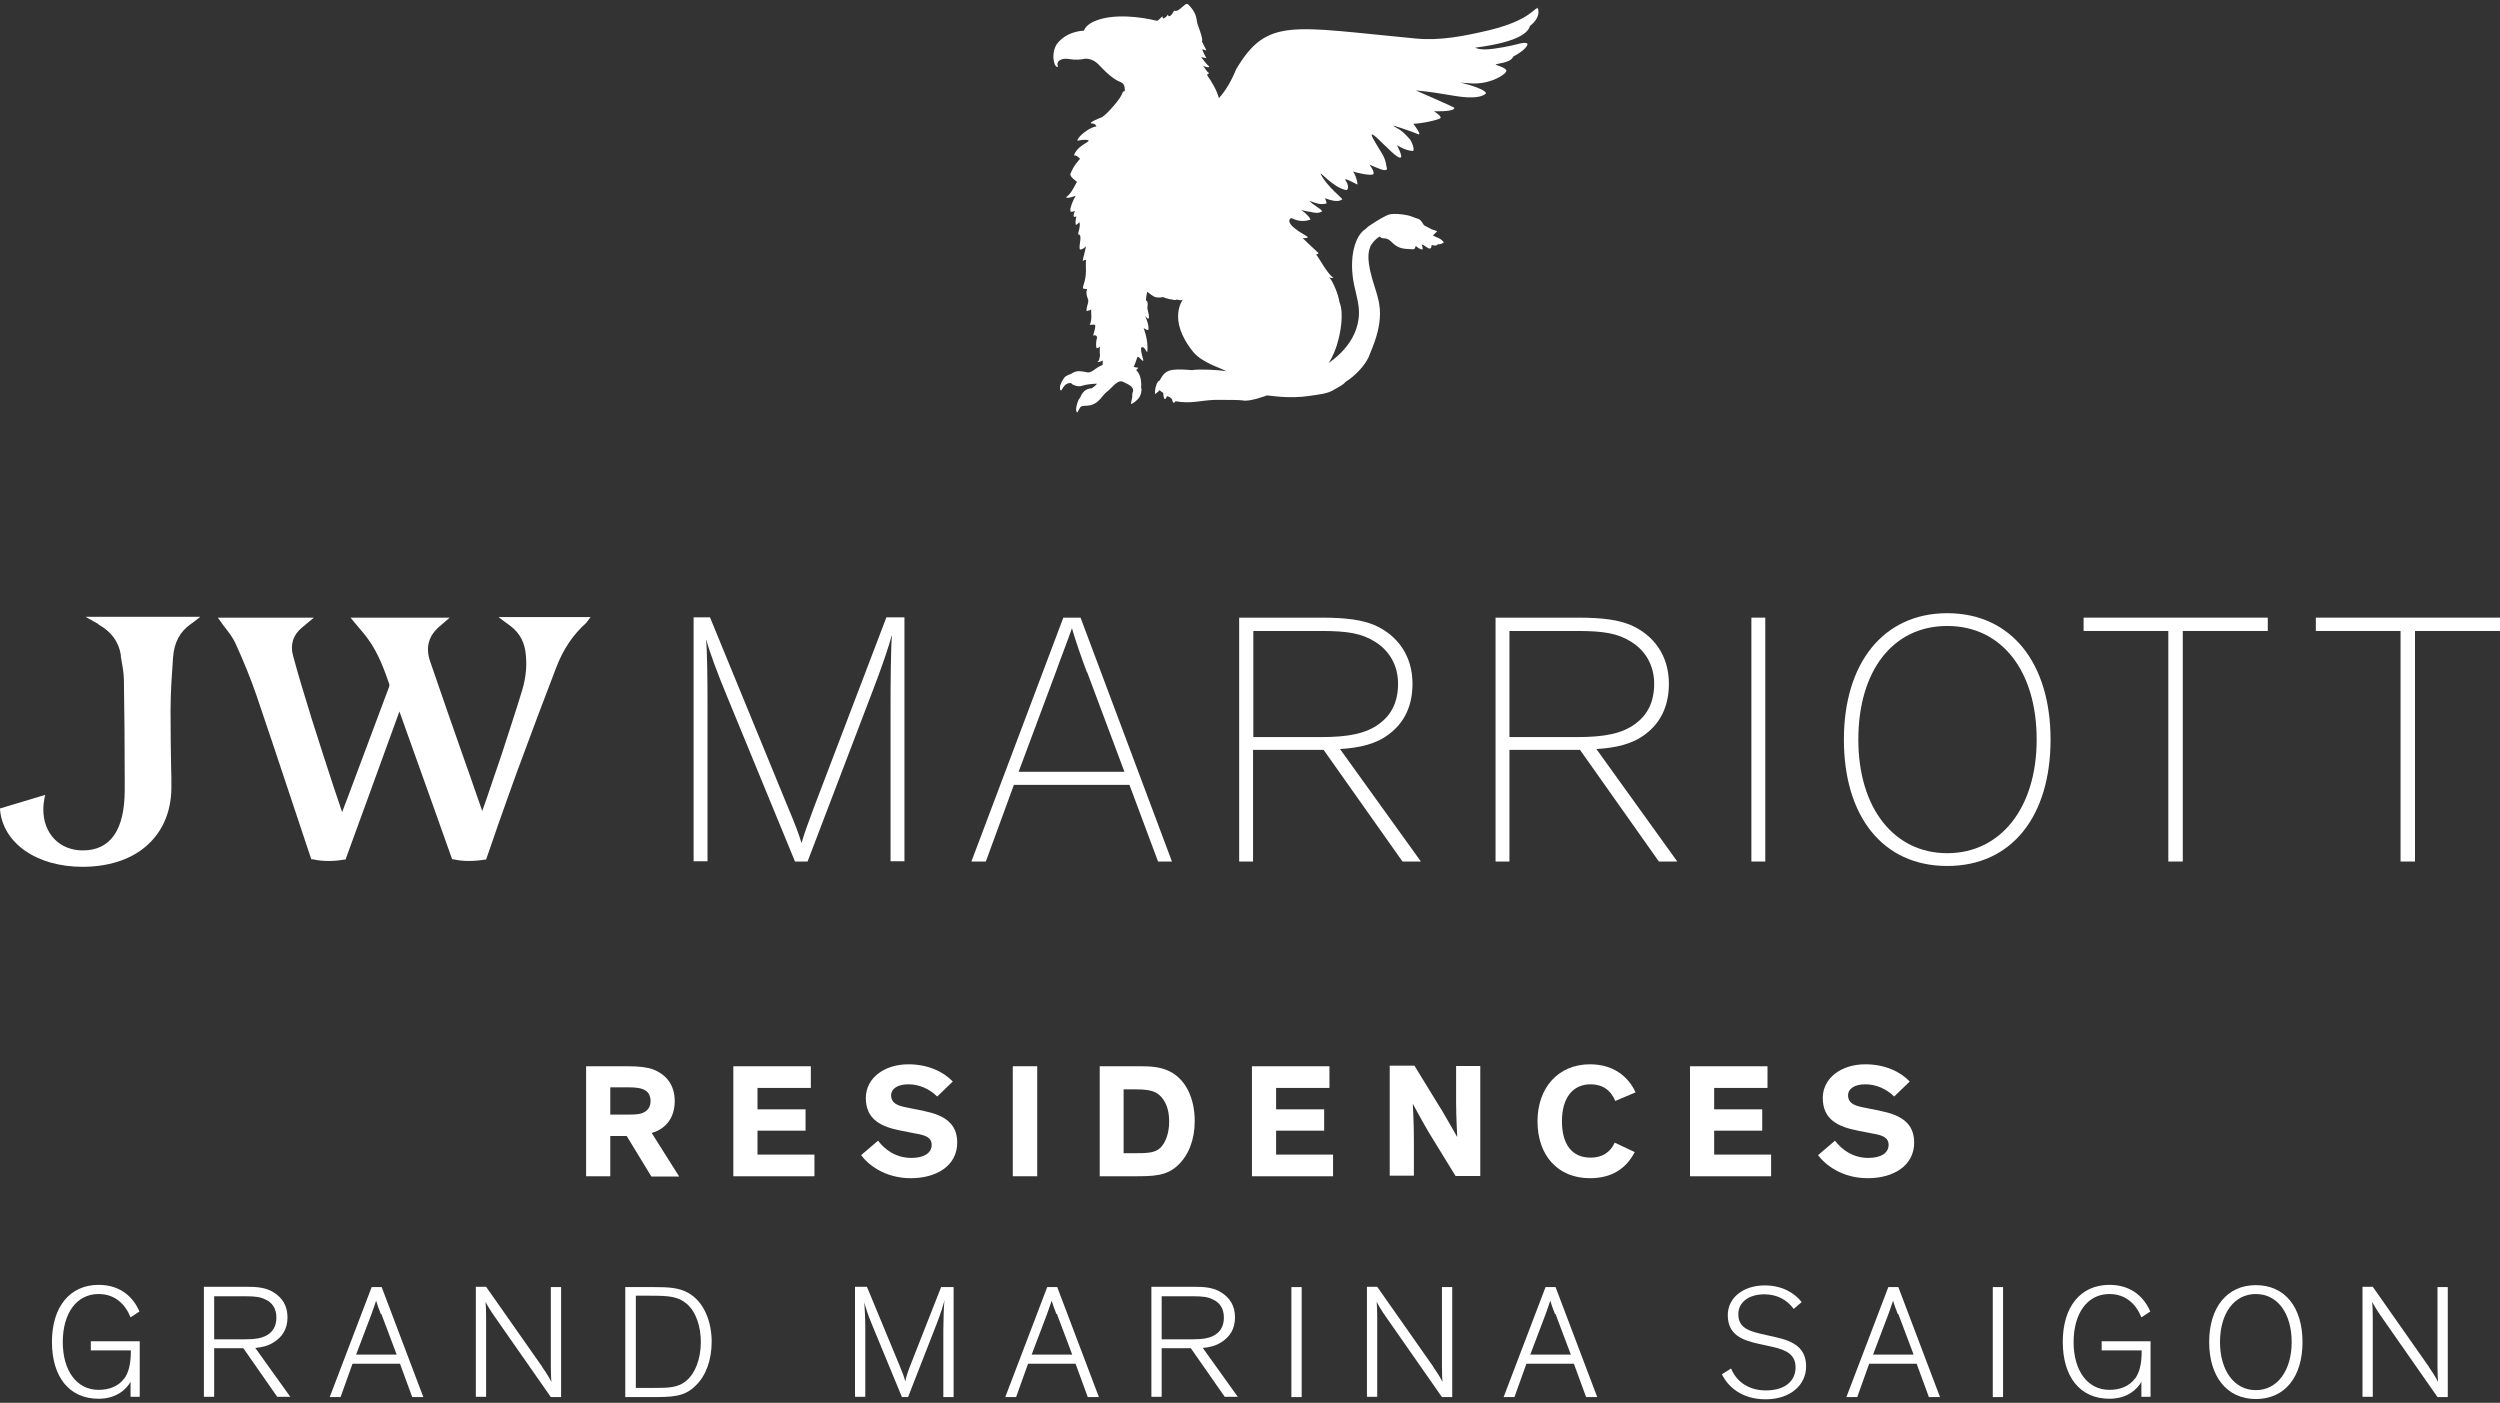 <?xml version="1.0" encoding="UTF-8"?>
<svg xmlns="http://www.w3.org/2000/svg" width="360" height="202" viewBox="0 0 360 202" fill="none">
  <rect x="0" y="0" width="360" height="202" fill="#333333" stroke="none"/>
  <g clip-path="url(#clip0_76_340)">
    <path d="M87.88 163.54V169.38H84.4V153.54H90.36C92.12 153.54 93.28 153.7 94.12 154.02C95.96 154.78 97.16 156.22 97.16 158.58C97.16 160.94 95.88 162.58 93.84 163.14L97.8 169.42H93.8L90.24 163.58H87.88V163.54ZM87.88 160.5H90.64C91.52 160.5 92.36 160.46 92.92 160.06C93.4 159.74 93.68 159.26 93.68 158.54C93.68 157.82 93.4 157.3 92.92 157.02C92.36 156.66 91.52 156.58 90.64 156.58H87.88V160.5Z" fill="white"></path>
    <path d="M109.08 156.62V159.74H116V162.82H109.08V166.26H117.28V169.38H105.6V153.54H116.76V156.66H109.12L109.08 156.62Z" fill="white"></path>
    <path d="M134.92 157.86C133.84 156.82 132.4 156.14 130.8 156.14C129.32 156.14 128.32 156.74 128.32 157.74C128.32 158.74 129.04 159.18 130.48 159.46L133.04 159.98C135.96 160.58 137.84 161.74 137.84 164.54C137.84 167.82 134.92 169.66 131.16 169.66C127.4 169.66 125 167.7 124 166.34L126.44 164.26C127.44 165.58 129.04 166.74 131.24 166.74C133.08 166.74 134.16 166.02 134.16 164.86C134.16 163.78 133.24 163.46 131.8 163.22L129.76 162.82C126.88 162.26 124.68 161.22 124.68 158.1C124.68 155.26 127.32 153.26 130.8 153.26C133.6 153.26 135.84 154.3 137.2 155.74L134.96 157.9L134.92 157.86Z" fill="white"></path>
    <path d="M149.36 169.38H145.84V153.54H149.36V169.38Z" fill="white"></path>
    <path d="M158.36 169.38V153.54H164.2C165.64 153.54 167.12 153.62 168.4 154.26C170.84 155.46 172.04 158.3 172.04 161.42C172.04 164.14 171.16 166.3 169.68 167.74C168 169.38 166.08 169.38 163.16 169.38H158.36ZM161.84 166.06H163.44C165.04 166.06 166.32 166.06 167.12 165.26C167.8 164.58 168.36 163.26 168.36 161.5C168.36 159.74 167.84 158.46 166.92 157.66C166.12 156.98 165 156.86 163.16 156.86H161.8V166.1L161.84 166.06Z" fill="white"></path>
    <path d="M183.76 156.62V159.74H190.68V162.82H183.76V166.26H191.96V169.38H180.28V153.54H191.44V156.66H183.8L183.76 156.62Z" fill="white"></path>
    <path d="M207.52 159.7C208.76 161.78 209.84 163.74 209.84 163.74C209.84 163.74 209.68 160.62 209.68 158.78V153.5H213.16V169.34H209.6L205.84 163.22C204.96 161.74 203.44 158.94 203.44 158.94C203.44 158.94 203.6 161.58 203.6 164.1V169.3H200.12V153.46H203.68L207.48 159.66L207.52 159.7Z" fill="white"></path>
    <path d="M235.4 165.9C234.2 168.22 232.16 169.66 228.96 169.66C224.24 169.66 221.4 166.3 221.4 161.46C221.4 156.62 224.4 153.26 228.96 153.26C232.48 153.26 234.56 155.18 235.52 157.3L232.6 158.54C231.96 156.98 230.76 156.14 229.04 156.14C226.44 156.14 224.92 158.14 224.92 161.46C224.92 164.78 226.36 166.7 229.04 166.7C230.72 166.7 231.88 165.94 232.52 164.54L235.4 165.9Z" fill="white"></path>
    <path d="M246.84 156.62V159.74H253.76V162.82H246.84V166.26H255.04V169.38H243.36V153.54H254.52V156.66H246.88L246.84 156.62Z" fill="white"></path>
    <path d="M272.72 157.86C271.64 156.82 270.2 156.14 268.6 156.14C267.12 156.14 266.12 156.74 266.12 157.74C266.12 158.74 266.84 159.18 268.28 159.46L270.84 159.98C273.76 160.58 275.64 161.74 275.64 164.54C275.64 167.82 272.72 169.66 268.96 169.66C265.2 169.66 262.8 167.7 261.8 166.34L264.24 164.26C265.24 165.58 266.84 166.74 269.04 166.74C270.88 166.74 271.96 166.02 271.96 164.86C271.96 163.78 271.04 163.46 269.6 163.22L267.56 162.82C264.68 162.26 262.48 161.22 262.48 158.1C262.48 155.26 265.12 153.26 268.6 153.26C271.4 153.26 273.64 154.3 275 155.74L272.76 157.9L272.72 157.86Z" fill="white"></path>
    <path d="M71.88 88.94L72.8 89.62C72.8 89.62 73 89.78 73.12 89.86C74.56 90.82 75.36 92.06 75.64 93.66C75.92 95.54 75.8 97.42 75.16 99.5C74.28 102.42 73.28 105.38 72.36 108.26L72 109.34C71.36 111.26 70.68 113.14 70.04 115.1L69.44 116.78C68.8 114.94 68.16 113.1 67.52 111.26L66.6 108.66C65.04 104.22 63.48 99.74 61.96 95.3C61.24 93.26 61.68 91.58 63.32 90.18L64.76 88.94H50.48L51 89.58C51.2 89.82 51.4 90.06 51.64 90.34C52.12 90.9 52.64 91.5 53.08 92.14C54.48 94.1 55.32 96.38 56.08 98.58C56.08 98.62 56.08 98.78 56 98.98C54 104.34 52 109.66 50 115.02C49.76 115.62 49.52 116.26 49.28 116.9V116.98L48.08 113.42C47 110.14 45.96 106.9 44.92 103.62C43.8 100.02 42.92 97.1 42.2 94.42C41.76 92.82 42.2 91.42 43.52 90.34L45.2 88.94H31.36L31.8 89.54C32 89.86 32.24 90.14 32.48 90.46C33 91.14 33.52 91.82 33.88 92.58C35.12 95.3 36.12 97.78 36.92 100.1C39.48 107.58 44.68 123.38 44.76 123.54L44.84 123.74H45.08C45.72 123.9 46.48 123.98 47.32 123.98C48.16 123.98 48.92 123.9 49.56 123.78H49.76L49.84 123.54C49.84 123.54 55.04 109.3 57.44 102.66L57.52 102.46C60.08 109.58 65.04 123.54 65.04 123.54L65.12 123.74H65.32C66 123.9 66.72 123.98 67.52 123.98C68.32 123.98 69.16 123.9 69.8 123.78H70L70.08 123.54C70.08 123.46 73.04 114.98 74.48 111.06C76.52 105.54 78.36 100.62 80.12 96.06C81.12 93.46 82.52 91.42 84.32 89.78C84.44 89.7 84.52 89.58 84.56 89.5L85.04 88.86H71.84L71.88 88.94Z" fill="white"></path>
    <path d="M14.2 89.94C16 90.94 17.08 92.38 17.4 94.3V94.54C17.6 95.62 17.8 96.7 17.84 97.78C17.92 102.58 17.96 107.7 17.96 112.18V113.74C17.96 119.5 15.92 122.46 11.92 122.46C8.6 122.46 6.24 120.06 6.24 116.58C6.24 115.94 6.32 115.34 6.44 114.74L6.52 114.46L0 116.42V116.54C0.4 121.42 5.28 124.82 11.88 124.82C15.48 124.82 18.6 123.86 20.84 122.02C23.28 120.02 24.64 117.1 24.68 113.5C24.68 112.3 24.68 111.3 24.64 110.42C24.6 107.86 24.56 105.82 24.56 102.26C24.56 99.62 24.76 96.98 24.92 94.66C25.08 92.5 25.92 90.94 27.48 89.86C27.6 89.78 27.92 89.54 27.92 89.54L28.84 88.82H12.32L14.16 89.86L14.2 89.94Z" fill="white"></path>
    <path d="M116.28 124.06H114.48L104.72 100.34C103.32 96.98 102.2 93.94 101.72 92.18H101.68C101.84 93.78 101.88 98.06 101.88 101.1V124.02H99.88V88.9H102.24L113.44 116.18C114.44 118.54 115 120.02 115.4 121.34H115.44C115.84 119.94 116.32 118.66 117.24 116.18L127.64 88.9H130.24V124.02H128.24V101.58C128.24 98.54 128.28 93.06 128.44 91.54H128.4C128.04 92.94 126.92 96.26 125.6 99.66L116.32 123.98L116.28 124.06Z" fill="white"></path>
    <path d="M141.96 124.06H139.88L153.12 88.94H155.6L168.76 124.06H166.76L162.64 113.02H146L141.96 124.06ZM156.52 96.82C155.84 95.02 154.8 92.06 154.36 90.46C153.76 92.22 152.64 95.06 152.04 96.78L146.68 111.14H161.92L156.56 96.82H156.52Z" fill="white"></path>
    <path d="M204.6 124.06H201.96L190.6 107.98H180.44V124.06H178.44V88.94H190.28C194.04 88.94 196.16 89.3 197.84 89.98C201.2 91.42 203.4 94.38 203.4 98.46C203.4 101.78 202.12 104.14 200.04 105.7C198.2 107.14 195.76 107.7 192.96 107.86L204.64 124.1L204.6 124.06ZM190.2 106.14C194.12 106.14 196.72 105.66 198.68 104.18C200.32 102.94 201.32 101.14 201.32 98.46C201.32 95.78 200.04 93.7 198.08 92.46C196.08 91.18 194 90.86 190.24 90.86H180.48V106.14H190.24H190.2Z" fill="white"></path>
    <path d="M241.52 124.06H238.88L227.52 107.98H217.36V124.06H215.36V88.94H227.2C230.96 88.94 233.08 89.3 234.76 89.98C238.12 91.42 240.32 94.38 240.32 98.46C240.32 101.78 239.04 104.14 236.96 105.7C235.12 107.14 232.68 107.7 229.88 107.86L241.56 124.1L241.52 124.06ZM227.08 106.14C231 106.14 233.6 105.66 235.56 104.18C237.2 102.94 238.2 101.14 238.2 98.46C238.2 95.78 236.92 93.7 234.96 92.46C232.96 91.18 230.88 90.86 227.12 90.86H217.36V106.14H227.12H227.08Z" fill="white"></path>
    <path d="M254.2 124.06H252.2V88.94H254.2V124.06Z" fill="white"></path>
    <path d="M280.4 88.3C289.64 88.3 295.28 95.5 295.28 106.5C295.28 117.5 289.72 124.7 280.4 124.7C271.08 124.7 265.52 117.5 265.52 106.5C265.52 95.5 271.2 88.3 280.4 88.3ZM280.4 122.86C288.08 122.86 293.28 116.34 293.28 106.5C293.28 96.66 288.28 90.14 280.4 90.14C272.52 90.14 267.6 96.66 267.6 106.5C267.6 116.34 272.72 122.86 280.4 122.86Z" fill="white"></path>
    <path d="M300.04 88.94H326.56V90.86H314.32V124.06H312.24V90.86H300.04V88.94Z" fill="white"></path>
    <path d="M333.48 88.94H360V90.86H347.76V124.06H345.68V90.86H333.48V88.94Z" fill="white"></path>
    <path d="M221.4 1.22C221.04 0.98 220.4 2.9 214.48 4.34C210.92 5.18 207.4 5.9 203.8 5.54C185.92 3.86 182.48 2.46 178 9.98C177.32 11.66 176.52 13.02 175.52 14.14C175.24 13.02 174.52 11.82 173.8 10.78C173.92 10.66 174.16 10.54 174.08 10.5C173.52 10.1 173.52 9.66 173.16 9.46C173.56 9.62 174.2 9.82 174.12 9.54C173.88 9.46 172.96 8.22 172.96 8.22C172.96 8.22 173.32 8.3 173.72 8.38C173.16 7.38 173.12 7.1 173.12 7.1L173.72 7.26C173.72 7.26 173.2 6.18 173.08 5.98C173.32 5.54 172.4 3.58 172.36 3.1C172.24 2.1 171.92 1.46 171.12 0.66C170.8 0.34 170.36 0.98 170.28 0.98C169.48 1.7 169.36 1.58 169.08 1.54C168.96 1.66 168.88 1.94 168.64 2.18L168.48 2.3C168.28 2.34 168.32 2.42 168.16 2.1C168 2.46 167.56 2.66 167.56 2.66C167.56 2.66 167.4 2.7 167.4 2.34C166.64 3.02 166.8 2.98 166.52 2.98C164.28 2.42 160.4 1.94 157.8 2.98C157.8 2.98 156.4 3.46 156.08 4.42C156.08 4.42 153.6 4.42 152.16 6.38C152.16 6.38 151.32 7.62 151.88 9.26C151.96 9.42 152.04 9.54 152.16 9.62C152.28 9.7 152.36 9.62 152.32 9.5C152.24 9.22 152.24 8.98 152.52 8.74C152.52 8.74 152.96 8.34 153.92 8.5C154.84 8.66 155.64 8.58 156 8.5C156 8.5 157.16 8.14 158.32 9.42C160.04 11.26 160.88 11.62 161.44 11.86C161.72 11.98 162.04 12.3 161.96 13.14C161.84 13.1 161.68 13.18 161.56 13.54C161.32 14.22 159.64 16.22 158.72 16.86C158.72 16.86 156.44 17.74 157.24 17.78C157.8 17.78 157.88 18.22 157.88 18.22C157.88 18.22 157.48 18.18 156.6 18.74C155.32 19.58 155 20.3 155.2 20.26C156 20.06 157.08 20.1 156.68 20.38C155.92 20.9 155 21.34 154.64 22.38C155.04 22.3 155.48 22.82 155.52 22.86C154.48 24.06 154.44 24.42 154.16 24.98C153.92 25.42 155.08 26.14 155.08 26.18C154.56 27.14 154.2 27.94 153.52 28.38C153.64 28.7 154.92 28.18 154.92 28.18C154.92 28.18 154.44 28.9 154.2 29.82C154.08 30.22 154.12 30.34 154.2 30.5C154.32 30.5 154.48 30.5 154.8 30.38C154.6 30.82 154.56 31.02 154.64 31.22C154.76 31.22 154.88 31.22 155 31.18C154.88 31.7 154.84 32.06 154.92 32.38C155.04 32.42 155.36 32.02 155.44 32.02C155.64 32.46 155.2 33.74 155.24 33.74C156 33.74 155.24 35.42 155.52 35.94C155.52 35.94 155.96 35.94 156.32 35.5C156.52 35.3 155.92 37.22 155.92 37.58C155.96 37.58 156.24 37.38 156.4 37.42C156.28 38.38 156.52 39.1 156.2 40.46C156.16 40.66 155.88 41.38 155.96 41.5C156.04 41.7 156.64 41.5 156.52 41.74C156.28 42.22 156.72 43.22 156.72 43.22C156.72 43.38 156.68 43.66 156.64 43.78C156.48 44.18 156.36 44.98 156.56 44.78C156.72 44.66 156.88 44.78 157.12 44.54C157.12 45.26 157.28 46.02 156.92 46.78C157.76 46.7 157.72 46.78 157.72 47.02C157.64 47.62 157.52 47.86 157.4 48.34C157.64 48.18 158.04 48.34 157.96 48.66C157.8 49.26 157.8 49.98 157.92 50.14C158.28 50.14 158.4 49.86 158.4 49.86C158.4 49.86 158.32 50.46 158.4 51.26C158.28 51.54 158.36 52.02 158.04 52.02C158.16 52.26 158.56 52.02 158.8 51.9C158.8 52.06 158.76 52.34 158.8 52.54C157.68 52.94 157.2 53.86 156.4 53.58C155.48 53.42 155.32 53.42 154.96 53.5C154.6 53.58 154.2 53.86 154.2 53.86C154.2 53.86 153.88 53.94 153.48 54.18C153.12 54.42 152.6 55.42 152.64 55.78C152.64 56.14 152.68 56.26 152.8 56.22C152.92 56.22 153.16 55.34 153.88 55.18C154.32 55.1 154.2 55.18 154.36 55.3C154.48 55.42 155.24 55.78 155.84 55.54C156.28 55.38 157.6 55.22 157.96 55.26C157.84 55.5 157.24 55.9 157.24 55.9C156.8 55.98 156.04 55.98 155.52 57.3C155.2 57.54 154.96 58.62 154.96 58.86C154.96 59.1 155 59.38 155.12 59.38C155.24 59.38 155.4 58.66 155.76 58.5C156.08 58.34 157.08 58.62 157.96 57.9C158.84 57.18 158.6 57.02 159.68 56.18C160.16 55.78 160.96 54.62 161.72 54.98C162.52 55.38 163.28 55.66 163.16 56.38C163 56.66 163.08 56.86 163.04 57.18C163 57.58 162.8 58.1 162.88 58.14C163.04 58.26 163.92 57.5 164.08 57.18C164.28 56.9 164.48 56.1 164.32 55.86C164.48 53.9 163.6 53.3 163.6 53.3C163.6 53.3 164.08 52.9 163.84 52.94C163.6 52.94 163.24 52.82 163.24 52.82C163.56 52.3 163.72 51.3 163.88 51.38C164.12 51.46 164.8 52.42 164.6 51.7C164.36 50.86 164.28 50.42 164.32 50.18V50.06C164.32 50.06 164.52 49.94 164.64 50.02C165.08 50.26 165.24 51.38 165.24 50.02C165.24 48.66 164.68 47.22 164.68 47.22C164.68 47.22 165 47.5 165.36 47.54C165.52 46.78 164.88 45.46 164.88 45.46C164.88 45.46 165.88 46.9 165.24 44.5C165.16 44.18 165.4 43.78 165.16 43.34C165.16 43.34 164.84 43.62 165.2 42.02C165.6 42.34 165.96 42.58 166.16 42.7C166.64 42.94 167.24 42.82 167.48 42.78C167.88 42.98 168.64 43.14 168.88 43.14C169.12 43.3 169.32 43.14 169.52 43.14C169.72 43.18 170.04 43.34 170.32 43.14C170.48 43.02 167.92 45.86 171.84 50.7C173.24 52.38 176.32 53.14 176.52 53.46C175.36 53.22 172.4 53.14 171.68 53.3C168.28 53.02 167.8 53.3 167 54.78C166.8 54.86 166.56 55.1 166.48 55.58C166.32 55.86 166.24 56.94 166.44 56.7C166.6 56.5 166.84 56.38 167 56.18C167.16 56.42 167.36 56.42 167.52 56.62C167.52 56.86 167.56 57.46 167.76 57.46C167.88 57.46 167.96 57.22 168.04 57.06H168.12C168.52 57.18 168.64 57.34 168.8 57.54C168.8 57.7 168.88 57.94 169.04 58.02C169.12 57.94 169.24 57.86 169.28 57.78C171.56 58.18 172.76 57.66 174.96 57.58C176.56 57.58 178.56 57.58 178.96 57.66C179.92 57.9 182.44 56.94 182.44 56.94C182.88 56.94 185.52 57.46 188.48 57.02C190 56.78 191.16 56.74 192.2 56.06C192.52 55.86 193.52 55.38 193.72 55.02C195.08 54.18 196.76 52.5 197.24 51.02C198.28 48.58 198.68 46.98 198.72 45.22C198.72 44.38 198.64 43.38 198 41.46C196.68 37.42 197 36.26 197.4 35.34C197.6 35.06 197.96 34.46 198.68 34.06C199.04 34.46 199.36 34.22 199.8 34.42C200.2 34.58 200.48 34.98 200.8 35.22C201.52 35.74 202 35.82 202.76 35.86C203.08 35.86 203.36 35.94 203.68 35.86C203.76 35.66 203.8 35.58 203.88 35.42C204.16 35.66 204.56 35.98 204.88 35.9C204.88 35.74 204.8 35.38 204.72 35.22C205 35.22 205.4 35.62 205.68 35.74C205.8 35.82 206 35.82 206.08 35.66C206.16 35.54 206.08 35.34 206.2 35.3C206.2 35.3 206.2 35.3 206.2 35.26C206.24 35.34 206.68 35.38 206.8 35.34C206.92 35.34 207 35.26 207 35.18C207.28 35.18 207.56 35.18 207.92 34.9C207.4 34.22 206.84 34.22 206.32 33.9C206.56 33.74 206.72 33.5 206.96 33.3C206.88 33.26 206.72 33.22 206.64 33.18C206.48 33.14 206.32 33.06 206.16 33.02C205.88 32.9 205.68 32.74 205.4 32.62C205.28 32.58 205.16 32.5 205.04 32.42C205.04 32.38 205 32.34 204.96 32.3C204.6 31.7 204.44 31.54 204.04 31.46C203.76 31.38 203.04 31.06 202.76 31.02C201.88 30.82 200.8 30.74 200.16 30.86C199.56 30.98 198.24 31.82 197.56 32.26C196.68 32.82 196.72 32.94 196.64 32.98C195.16 33.86 194.16 37.06 195 41.06C195.44 42.94 195.28 42.3 195.52 43.38C196.52 48.18 192.88 51.22 191.28 52.3C191.28 52.3 191.32 52.22 191.36 52.22C191.88 51.42 192.24 50.54 192.52 49.66C193.04 47.98 193.56 45.14 192.88 43.5C192.72 42.42 192.04 40.7 191.4 39.9C191.64 40.06 191.64 40.02 192.04 40.02C191.12 39.46 189.92 37.06 189.52 36.66C189.64 36.58 189.84 36.58 189.88 36.46C189.2 35.86 187.56 34.26 187.56 34.26C187.56 34.26 188.04 34.38 188.32 34.18C188.48 34.06 186.48 33.22 185.8 32.22C185.44 31.66 185.88 31.38 186 31.42C187.28 32.06 188.2 31.78 188.72 31.62C188.44 30.94 187.28 30.18 187.4 30.22C187.92 30.42 188.64 30.5 188.64 30.5C189.52 30.7 189.84 30.74 190.4 30.42C190.2 30.02 188.84 29.38 188.6 28.94C189.56 29.26 190.12 29.54 191 29.3C191.08 29.22 190.88 28.78 190.8 28.54C191.44 28.78 192.68 29.22 193.28 28.7C193.4 28.62 191.08 26.86 190.2 25.1C189.84 24.38 192 27.1 193.92 27.38C194.32 27.1 194.04 26.34 193.72 25.9C193.44 25.5 195.48 26.58 195.48 26.58C195.48 26.58 195.48 25.74 194.84 24.66C195.12 24.86 197.36 25.34 197.72 25.1C198.08 24.86 197.2 23.7 197.2 23.7C197.2 23.7 198.92 24.5 199.36 24.5C199.8 24.5 199.72 24.26 199.72 24.26C199.6 23.9 199.64 23.38 199.24 22.54C198.88 21.7 195.56 17.06 199.24 20.78C199.68 21.14 201.12 22.74 201.64 22.7C202.12 22.7 201.16 20.9 201.16 20.9C201.16 20.9 202.28 21.66 203.4 21.74C203.84 21.74 203.28 20.3 202.96 19.98C202.28 19.26 202.04 18.9 200.72 18.18C200 17.78 203.6 19.06 204.16 19.3C204.92 19.66 203.52 17.82 203.52 17.82C204.56 17.82 207.28 17.26 207.44 16.98C207.6 16.7 206.48 16.02 206.48 16.02H206.96C206.96 16.02 209.36 16.1 209.44 15.54C209.44 15.42 203.64 12.94 203.88 13.02C208.2 13.42 210 14.1 212.08 14.02C213.6 13.98 214 13.42 214 13.42C213.68 12.66 210.32 11.9 210.32 11.9L212.04 12.02C214.84 12.1 216.96 10.62 216.92 10.18C216.92 9.78 215.4 9.34 215.4 9.34C215.24 9.1 217.48 9.18 217.92 8.14C220.08 6.98 219.96 6.3 219.96 6.3C219.68 6.02 218.76 6.3 218.76 6.3C218.76 6.3 217.16 6.74 215.08 7.02C213 7.3 212.44 6.86 212.44 6.86C219 6.02 220.08 4.54 220.32 3.74C222.12 2.3 221.4 1.06 221.4 1.06" fill="white"></path>
    <path d="M17.88 198.54C18.52 197.66 18.84 196.42 18.84 194.62V194.46H13.08V193.14H20.12V201.14H18.8V198.98C18.2 200.06 16.76 201.42 14.2 201.42C9.92 201.42 7.48 198.22 7.48 193.22C7.48 188.22 10.04 185.02 14.2 185.02C17.52 185.02 19.28 186.98 20.08 188.86L18.8 189.7C18.08 187.9 16.64 186.34 14.2 186.34C11 186.34 9.04 189.14 9.04 193.26C9.04 197.38 11.04 200.14 14.2 200.14C15.72 200.14 17.08 199.62 17.88 198.5V198.54Z" fill="white"></path>
    <path d="M35.04 194.14H30.84V201.14H29.36V185.3H35.6C36.92 185.3 38.28 185.38 39.4 186.1C40.64 186.86 41.4 188.02 41.4 189.7C41.4 191.38 40.64 192.54 39.4 193.3C38.6 193.82 37.68 194.02 36.76 194.1L41.8 201.14H39.92L35.04 194.14ZM30.84 192.86H35.28C36.84 192.86 37.52 192.7 38.16 192.42C39.2 191.94 39.8 191.06 39.8 189.74C39.8 188.42 39.2 187.54 38.16 187.1C37.52 186.78 36.84 186.66 35.28 186.66H30.84V192.9V192.86Z" fill="white"></path>
    <path d="M49.04 201.18H47.48L53.52 185.34H54.96L60.96 201.18H59.36L57.6 196.38H50.76L49.04 201.18ZM54.84 189.22C54.48 188.3 54.32 187.86 54.16 187.3C53.96 187.86 53.88 188.18 53.48 189.26L51.28 195.06H57.12L54.92 189.22H54.84Z" fill="white"></path>
    <path d="M78.08 196.86C78.72 197.74 79.32 198.78 79.4 199.02C79.36 198.46 79.32 197.86 79.32 196.7V185.34H80.8V201.18H79.32L71.28 189.66C70.64 188.78 70 187.66 69.92 187.46C69.96 188.02 70 188.66 70 189.78V201.14H68.52V185.3H70L78.08 196.82V196.86Z" fill="white"></path>
    <path d="M90.04 201.18V185.34H94.16C96.28 185.34 97.72 185.42 99.04 186.14C101.4 187.42 102.48 190.34 102.48 193.22C102.48 195.86 101.64 198.14 100.16 199.54C98.52 201.18 96.76 201.18 93.68 201.18H90.08H90.04ZM91.52 199.86H94.08C96.2 199.86 97.68 199.86 98.88 198.78C100.04 197.82 100.92 195.78 100.92 193.26C100.92 191.02 100.24 188.9 98.88 187.74C97.6 186.66 96.24 186.58 93.56 186.58H91.56V199.82L91.52 199.86Z" fill="white"></path>
    <path d="M130.76 201.18H129.88L125.6 190.82C124.96 189.3 124.68 188.34 124.44 187.54C124.52 188.26 124.6 189.78 124.6 191.14V201.14H123.12V185.3H124.84L129.48 196.5C129.92 197.58 130.24 198.34 130.36 198.94C130.48 198.3 130.68 197.66 131.12 196.54L135.52 185.34H137.32V201.18H135.84V191.58C135.84 190.22 135.92 187.9 136 187.26C135.84 187.9 135.44 189.22 134.84 190.74L130.76 201.18Z" fill="white"></path>
    <path d="M146.32 201.18H144.76L150.8 185.34H152.24L158.24 201.18H156.64L154.88 196.38H148.04L146.32 201.18ZM152.12 189.22C151.76 188.3 151.6 187.86 151.44 187.3C151.24 187.86 151.16 188.18 150.76 189.26L148.56 195.06H154.4L152.2 189.22H152.12Z" fill="white"></path>
    <path d="M171.48 194.14H167.28V201.14H165.8V185.3H172.04C173.36 185.3 174.72 185.38 175.84 186.1C177.08 186.86 177.84 188.02 177.84 189.7C177.84 191.38 177.08 192.54 175.84 193.3C175.04 193.82 174.12 194.02 173.2 194.1L178.24 201.14H176.36L171.48 194.14ZM167.28 192.86H171.72C173.28 192.86 173.96 192.7 174.6 192.42C175.64 191.94 176.24 191.06 176.24 189.74C176.24 188.42 175.64 187.54 174.6 187.1C173.96 186.78 173.28 186.66 171.72 186.66H167.28V192.9V192.86Z" fill="white"></path>
    <path d="M187.44 201.18H185.96V185.34H187.44V201.18Z" fill="white"></path>
    <path d="M206.4 196.86C207.04 197.74 207.64 198.78 207.72 199.02C207.68 198.46 207.64 197.86 207.64 196.7V185.34H209.12V201.18H207.64L199.6 189.66C198.96 188.78 198.32 187.66 198.24 187.46C198.28 188.02 198.32 188.66 198.32 189.78V201.14H196.84V185.3H198.32L206.4 196.82V196.86Z" fill="white"></path>
    <path d="M218.08 201.18H216.52L222.56 185.34H224L230 201.18H228.4L226.64 196.38H219.8L218.08 201.18ZM223.92 189.22C223.56 188.3 223.4 187.86 223.24 187.3C223.04 187.86 222.96 188.18 222.56 189.26L220.36 195.06H226.2L224 189.22H223.92Z" fill="white"></path>
    <path d="M258.28 188.46C257.28 187.14 255.88 186.38 254.04 186.38C251.88 186.38 250.32 187.5 250.32 189.22C250.32 190.94 251.4 191.58 253.52 192.06L255.64 192.54C258.4 193.14 260.08 194.18 260.08 196.78C260.08 199.38 257.88 201.5 254.24 201.5C250.8 201.5 248.8 199.66 247.96 197.9L249.28 197.06C249.92 198.7 251.56 200.22 254.28 200.22C257 200.22 258.56 198.9 258.56 196.9C258.56 195.18 257.44 194.42 255.2 193.94L253.2 193.5C250.84 192.98 248.8 192.18 248.8 189.38C248.8 186.9 251 185.1 254.12 185.1C256.72 185.1 258.48 186.26 259.44 187.5L258.28 188.5V188.46Z" fill="white"></path>
    <path d="M267.44 201.18H265.88L271.92 185.34H273.36L279.36 201.18H277.76L276 196.38H269.16L267.44 201.18ZM273.28 189.22C272.92 188.3 272.76 187.86 272.6 187.3C272.4 187.86 272.32 188.18 271.92 189.26L269.72 195.06H275.56L273.36 189.22H273.28Z" fill="white"></path>
    <path d="M288.44 201.18H286.96V185.34H288.44V201.18Z" fill="white"></path>
    <path d="M307.44 198.54C308.08 197.66 308.4 196.42 308.4 194.62V194.46H302.64V193.14H309.68V201.14H308.36V198.98C307.76 200.06 306.32 201.42 303.76 201.42C299.48 201.42 297.04 198.22 297.04 193.22C297.04 188.22 299.56 185.02 303.76 185.02C307.08 185.02 308.84 186.98 309.64 188.86L308.36 189.7C307.64 187.9 306.2 186.34 303.76 186.34C300.56 186.34 298.6 189.14 298.6 193.26C298.6 197.38 300.6 200.14 303.76 200.14C305.28 200.14 306.64 199.62 307.44 198.5V198.54Z" fill="white"></path>
    <path d="M324.84 185.06C329.04 185.06 331.56 188.26 331.56 193.26C331.56 198.26 329.04 201.46 324.84 201.46C320.64 201.46 318.12 198.18 318.12 193.26C318.12 188.34 320.64 185.06 324.84 185.06ZM324.84 200.18C327.96 200.18 330 197.34 330 193.26C330 189.18 328 186.34 324.84 186.34C321.68 186.34 319.68 189.18 319.68 193.26C319.68 197.34 321.72 200.18 324.84 200.18Z" fill="white"></path>
    <path d="M349.76 196.86C350.4 197.74 351 198.78 351.08 199.02C351.04 198.46 351 197.86 351 196.7V185.34H352.48V201.18H351L342.96 189.66C342.32 188.78 341.68 187.66 341.6 187.46C341.64 188.02 341.68 188.66 341.68 189.78V201.14H340.2V185.3H341.68L349.76 196.82V196.86Z" fill="white"></path>
  </g>
  <defs>
    <clipPath id="clip0_76_340">
      <rect width="360" height="200.92" fill="white" transform="translate(0 0.54)"></rect>
    </clipPath>
  </defs>
</svg>
